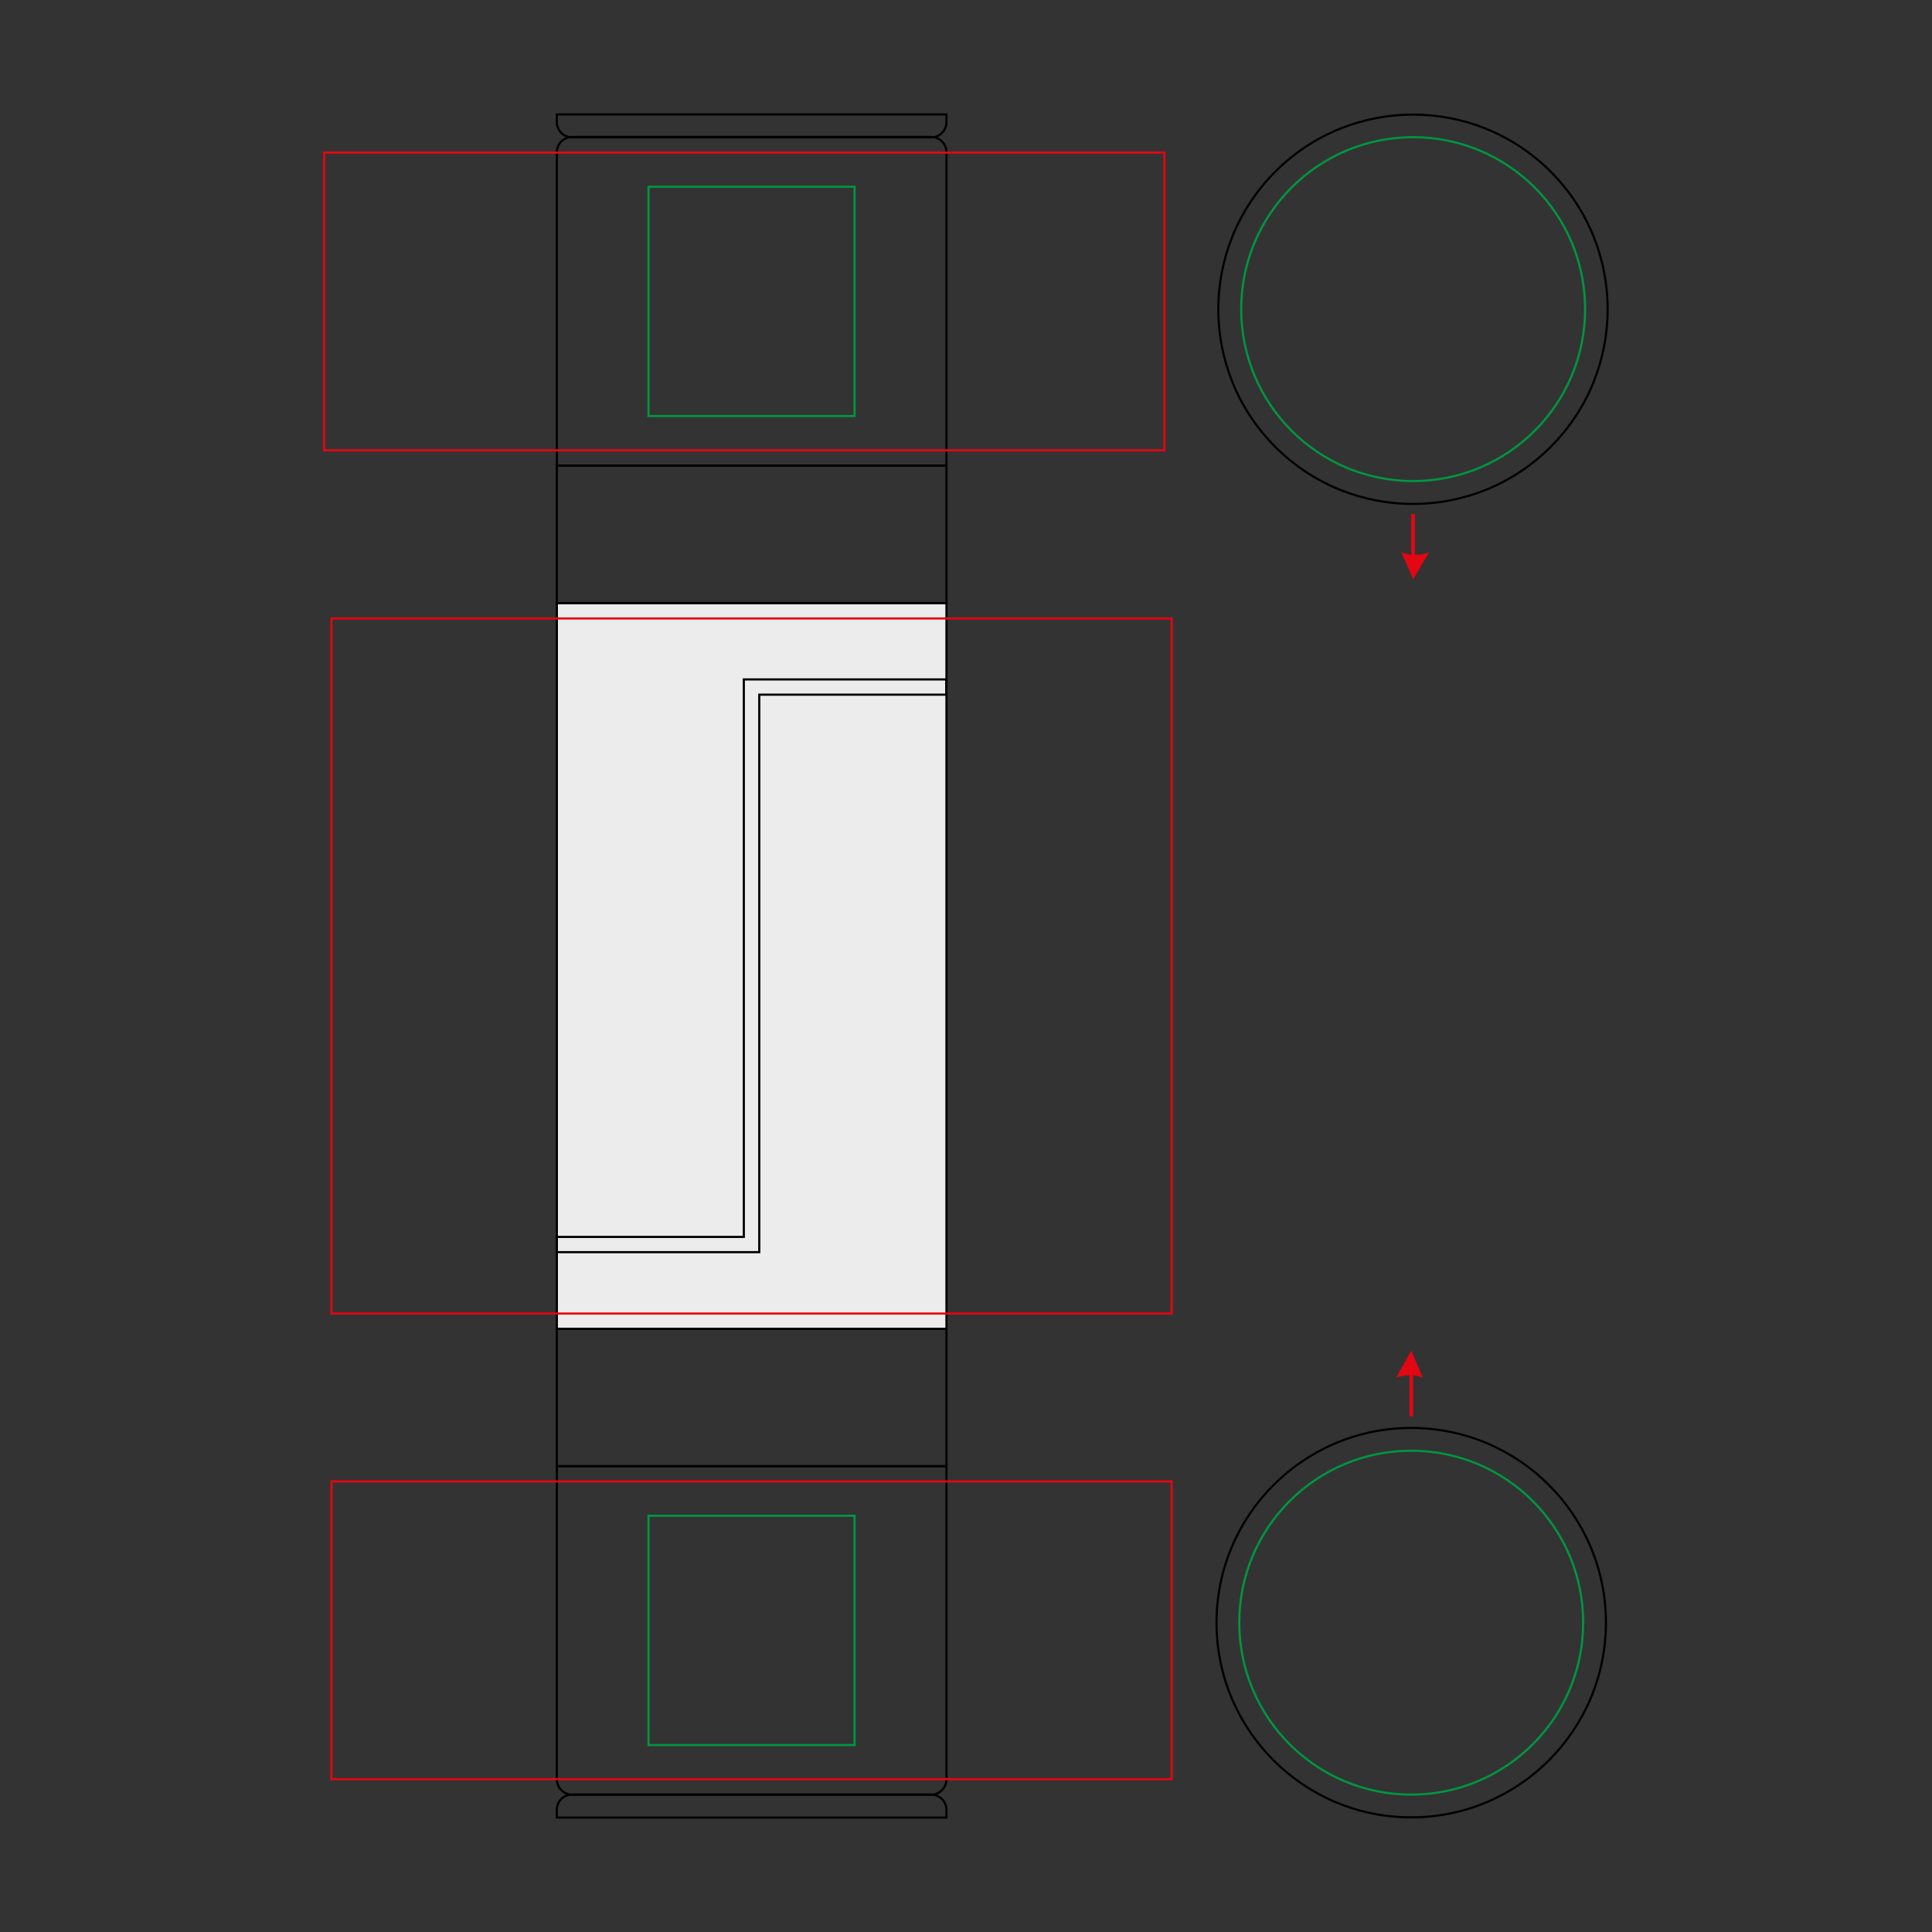 <?xml version="1.0" encoding="utf-8"?>
<!-- Generator: Adobe Illustrator 24.3.0, SVG Export Plug-In . SVG Version: 6.00 Build 0)  -->
<svg version="1.1" id="Layer_1" xmlns="http://www.w3.org/2000/svg" xmlns:xlink="http://www.w3.org/1999/xlink" x="0px" y="0px"
	 viewBox="0 0 900 900" style="enable-background:new 0 0 900 900;" xml:space="preserve">
<rect x="0" y="0" width="900" height="900" fill="#333333" stroke="none"/>
<style type="text/css">
	.st0{fill:none;stroke:#000000;stroke-miterlimit:22.926;}
	.st1{fill-rule:evenodd;clip-rule:evenodd;fill:#ECECEC;}
	.st2{fill:none;stroke:#000000;stroke-width:1;stroke-miterlimit:22.925;}
	.st3{fill:#E30613;}
	.st4{fill:none;stroke:#000000;stroke-width:1;stroke-miterlimit:22.925;}
	.st5{fill:none;stroke:#E30613;stroke-miterlimit:22.926;}
	.st6{fill:none;stroke:#009640;stroke-width:1;stroke-miterlimit:22.926;}
	.st7{fill:none;stroke:#009640;stroke-width:1;stroke-miterlimit:22.926;}
	.st8{fill:none;stroke:#009640;stroke-miterlimit:22.926;}
</style>
<g id="background">
	<path class="st0 product" d="M266.5,836h167.3c3.9,0,7.1,3.2,7.1,7.1v3.6H259.4v-3.6C259.4,839.2,262.5,836,266.5,836z"/>
	<path class="st0 product" d="M266.5,64h167.3c3.9,0,7.1-3.2,7.1-7.1v-3.6H259.4v3.6C259.4,60.7,262.5,64,266.5,64z"/>
	<path class="st0 product" d="M259.4,683h181.5v145.9c0,3.9-3.2,7.1-7.1,7.1H266.5c-3.9,0-7.1-3.2-7.1-7.1L259.4,683L259.4,683z"/>
	<rect x="259.4" y="619" class="st0 product" width="181.5" height="64"/>
	<rect x="259.4" y="281" class="st1 product" width="181.5" height="338"/>
	<rect x="259.4" y="281" class="st0 product" width="181.5" height="338"/>
	<rect x="259.4" y="216.9" class="st0 product" width="181.5" height="64"/>
	<path class="st0 product" d="M259.4,216.9h181.5V70.9c0-3.9-3.2-7.1-7.1-7.1H266.5c-3.9,0-7.1,3.2-7.1,7.1L259.4,216.9L259.4,216.9z"/>
	<polygon class="st0 product" points="350.1,316.5 353.7,316.5 440.8,316.5 440.8,323.6 353.7,323.6 353.7,583.3 350.1,583.3 346.5,583.3 
		259.4,583.3 259.4,576.2 346.5,576.2 346.5,316.5 	"/>
	
		<ellipse transform="matrix(0.707 -0.707 0.707 0.707 90.995 507.675)" class="st2 product" cx="658.3" cy="144" rx="90.7" ry="90.7"/>
	<path class="st3 product" d="M658.3,269.9l-5.4-12.5l0.4,0.1l0.4,0.1l0.4,0.1l0.4,0.1l0.4,0.1l0.4,0.1l0.4,0.1l0.4,0.1l0.4,0.1l0.4,0.1h0.4
		h0.4h0.4h0.4h0.4h0.4h0.4h0.4h0.4h0.4h0.4h0.4l0.4-0.1l0.4-0.1l0.4-0.1l0.4-0.1l0.4-0.1l0.4-0.1l0.4-0.1l0.4-0.1l0.4-0.1l0.4-0.1
		L658.3,269.9z M657.4,263.6v-24.2h1.7v24.2H657.4z"/>
	<ellipse class="st4 product" cx="657.4" cy="755.9" rx="90.7" ry="90.7"/>
	<path class="st3 product" d="M657.4,629.2l5.4,12.5l-0.4-0.1l-0.4-0.1l-0.4-0.1l-0.4-0.1l-0.4-0.1l-0.4-0.1l-0.4-0.1l-0.4-0.1l-0.4-0.1
		l-0.4-0.1h-0.4h-0.4h-0.4h-0.4h-0.4h-0.4h-0.4H656h-0.4h-0.4h-0.4h-0.4l-0.4,0.1l-0.4,0.1l-0.4,0.1l-0.4,0.1l-0.4,0.1l-0.4,0.1
		l-0.4,0.1l-0.4,0.1l-0.4,0.1l-0.4,0.1L657.4,629.2z M658.3,635.6v24.2h-1.7v-24.2H658.3z"/>
</g>
<g id="plottingCode185">
	<rect x="154.4" y="288.1" class="st5 plottingplace" width="391.4" height="323.8"/>
</g>
<g id="plottingCode267">
	<ellipse class="st6 plottingplace" cx="658.3" cy="144" rx="80.1" ry="80.1"/>
</g>
<g id="plottingCode268">
	<ellipse class="st7 plottingplace" cx="657.4" cy="755.9" rx="80.1" ry="80.1"/>
</g>
<g id="plottingCode269_2_">
	<rect x="302.1" y="87" class="st8 plottingplace" width="96" height="106.8"/>
</g>
<g id="plottingCode270">
	<rect x="302.1" y="706.1" class="st8 plottingplace" width="96" height="106.8"/>
</g>
<g id="plottingCode271">
	<rect x="151" y="71.1" class="st5 plottingplace" width="391.4" height="138.7"/>
</g>
<g id="plottingCode272_1_">
	<rect x="154.4" y="690.1" class="st5 plottingplace" width="391.4" height="138.7"/>
</g>
</svg>
